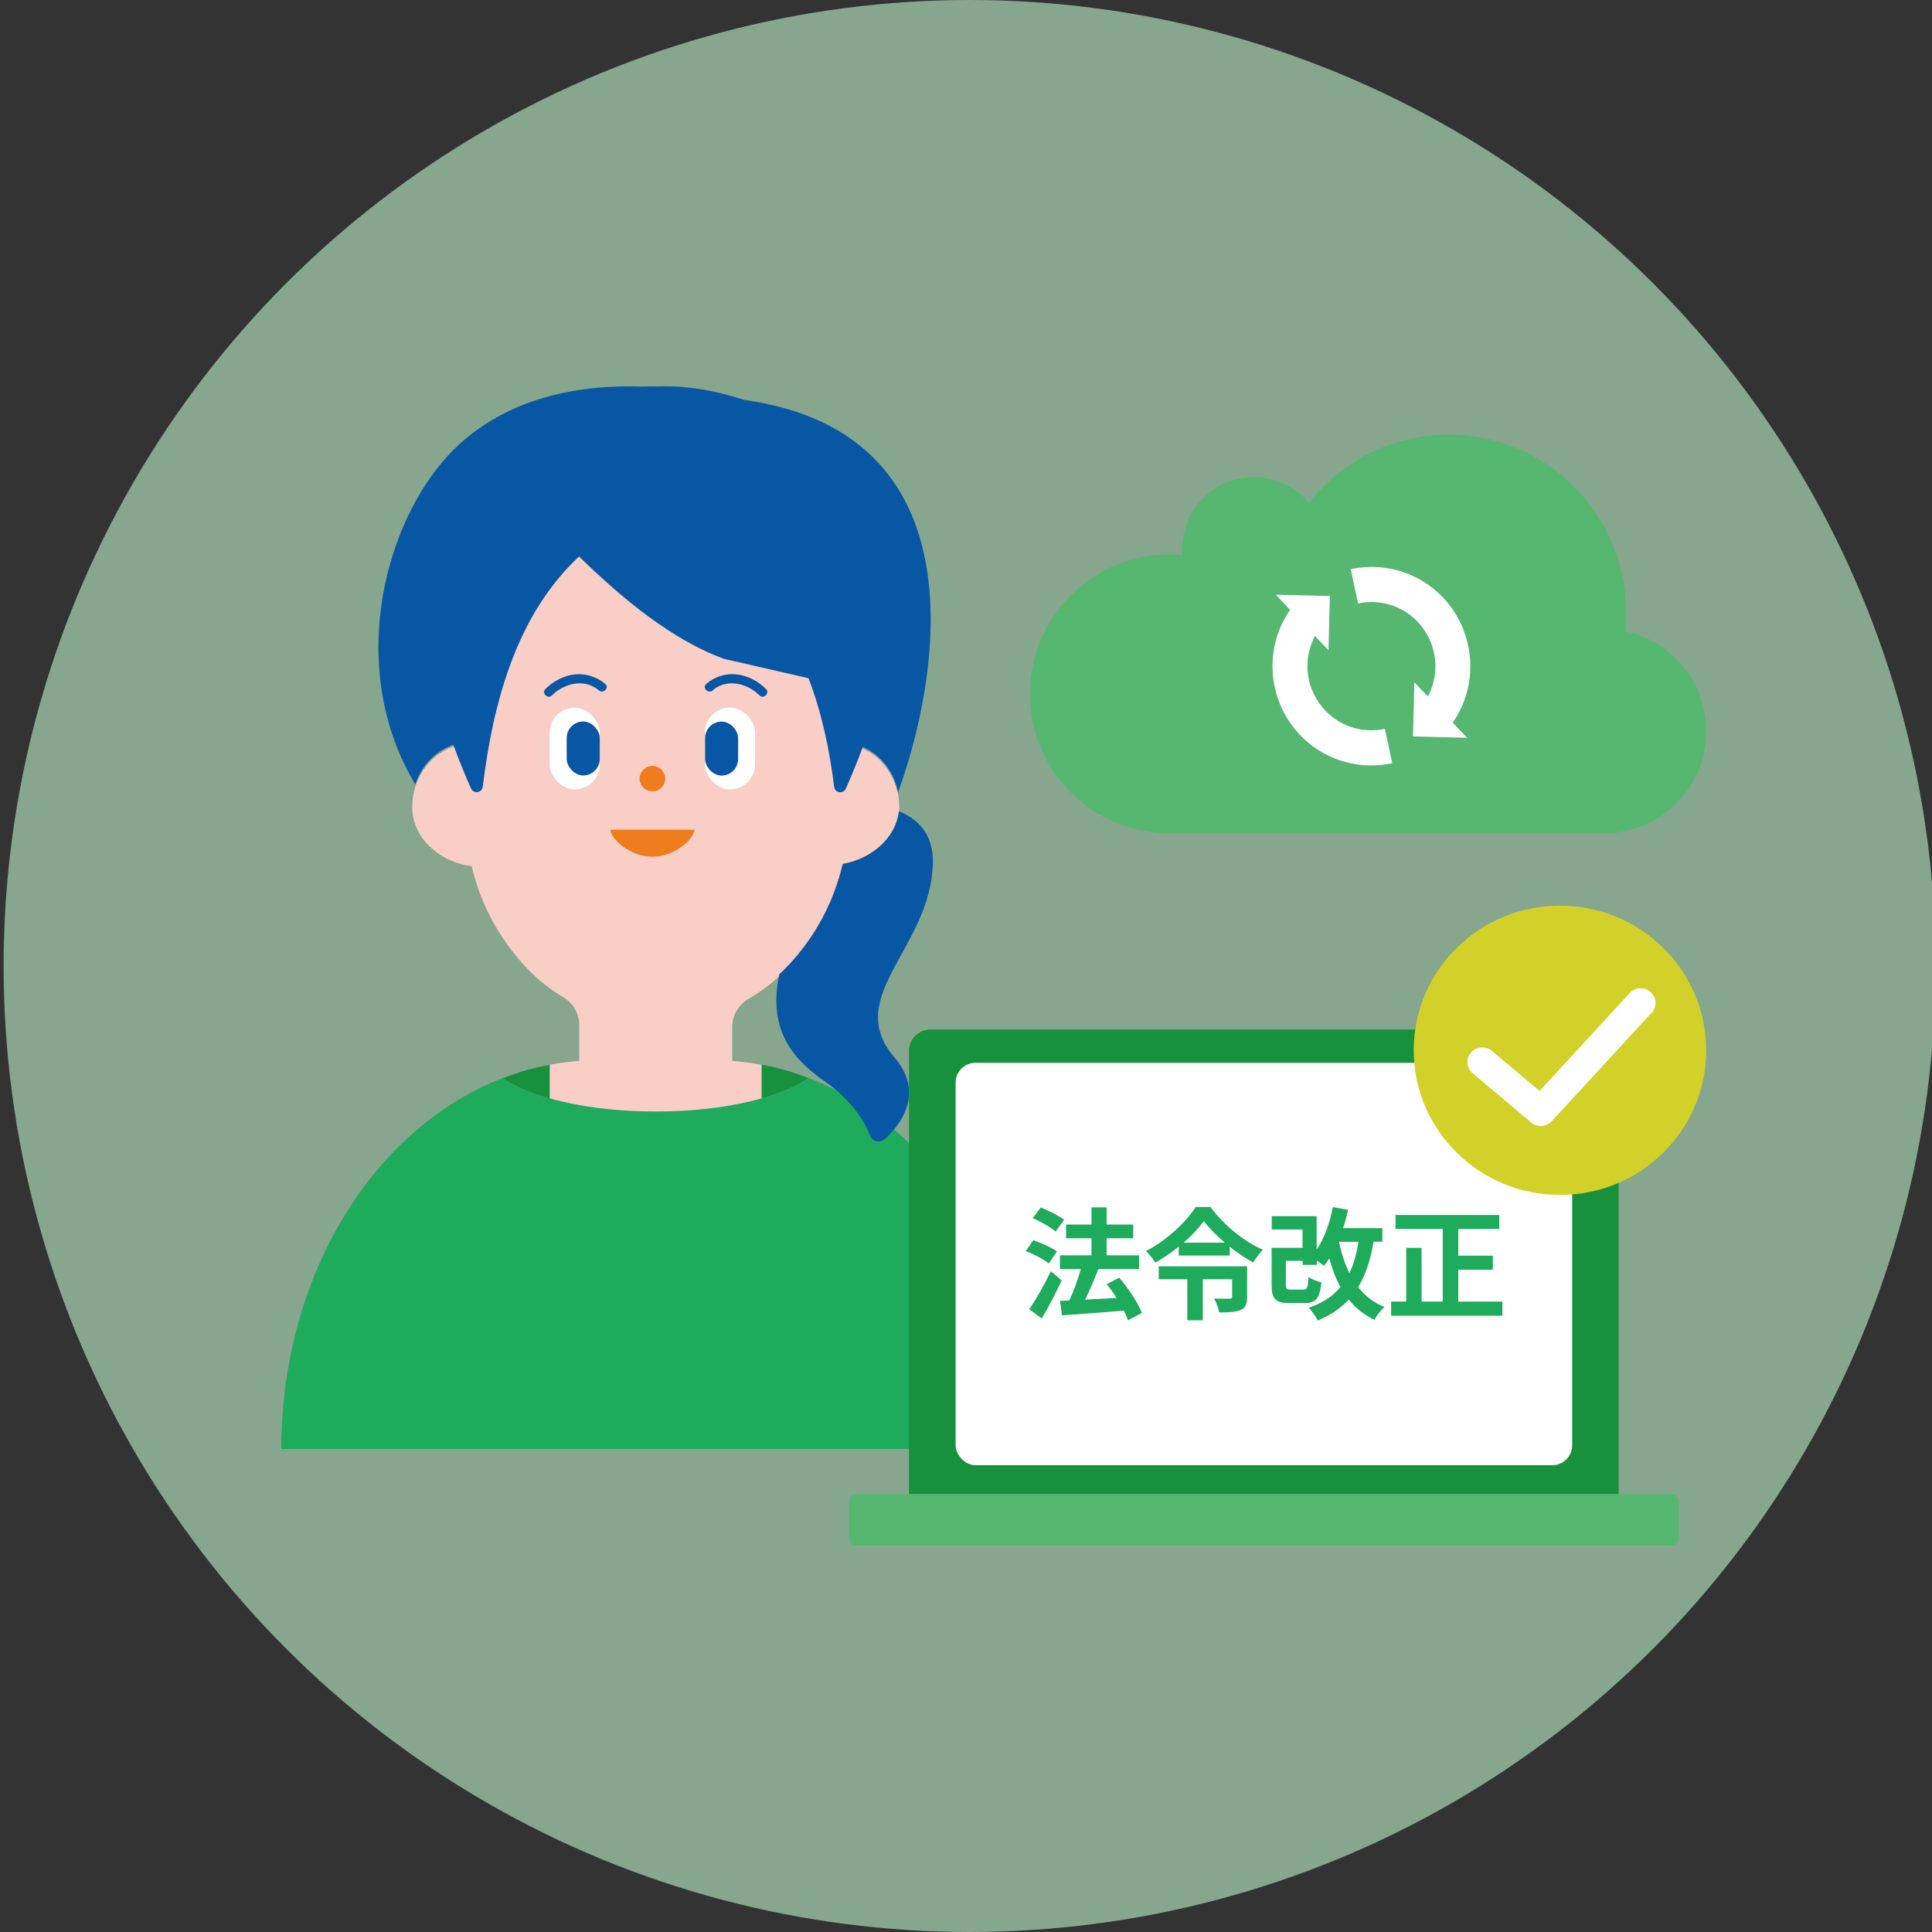 <?xml version="1.0" encoding="UTF-8"?>
<svg id="_レイヤー_1" data-name="レイヤー 1" xmlns="http://www.w3.org/2000/svg" width="160" height="160" viewBox="0 0 160 160">
  <rect x="0" y="0" width="160" height="160" fill="#333333" stroke="none"/>
  <defs>
    <style>
      .cls-1 {
        fill: #ef7c1d;
      }

      .cls-2 {
        fill: #56b771;
      }

      .cls-3 {
        fill: #fff;
      }

      .cls-4 {
        fill: #d2d12a;
      }

      .cls-5 {
        fill: #f9cec7;
      }

      .cls-6 {
        fill: #1eab5b;
      }

      .cls-7 {
        fill: #18913e;
      }

      .cls-8 {
        fill: #aad7b6;
        isolation: isolate;
        opacity: .7;
      }

      .cls-9 {
        fill: #0757a5;
      }
    </style>
  </defs>
  <circle class="cls-8" cx="80.3" cy="80" r="80"/>
  <g>
    <path class="cls-2" d="M132.87,69c4.66,0,8.43-3.78,8.43-8.45,0-4.07-2.88-7.47-6.71-8.27.05-.51.08-1.03.08-1.56,0-8.13-6.58-14.72-14.69-14.72-4.7,0-8.89,2.22-11.58,5.66-1.09-1.31-2.73-2.15-4.56-2.15-3.28,0-5.93,2.66-5.93,5.94,0,.18.01.35.03.53-.37-.04-.74-.06-1.12-.06-6.36,0-11.52,5.17-11.52,11.54s5.16,11.54,11.52,11.54h36.05Z"/>
    <g>
      <path class="cls-3" d="M108.64,57.11c-.57-1.46-.47-3.07.26-4.44l1.12,1.18.11-4.49-4.48-.11,1.19,1.25c-1.56,2.26-1.89,5.11-.89,7.67,1.25,3.21,4.29,5.22,7.61,5.22.57,0,1.16-.06,1.74-.19l-.61-2.84c-2.55.55-5.09-.82-6.04-3.26Z"/>
      <path class="cls-3" d="M121.21,52.18c-1.47-3.77-5.4-5.89-9.35-5.04l.61,2.84c2.55-.55,5.09.82,6.04,3.26.57,1.46.47,3.07-.26,4.44l-1.12-1.18-.11,4.49,4.48.11-1.19-1.25c1.56-2.26,1.89-5.11.89-7.67Z"/>
    </g>
  </g>
  <g>
    <g>
      <path class="cls-5" d="M74.47,66.83c0-2.43-1.55-4.47-3.64-5.06v-5.81s0-4.46,0-4.46c0-.98-.08-1.95-.22-2.89-.42-2.71-1.41-5.2-2.85-7.34-2.98-4.44-7.84-7.34-13.34-7.34s-10.36,2.9-13.34,7.34c-1.43,2.14-2.43,4.63-2.85,7.34-.15.94-.22,1.9-.22,2.89v10.2c-2.21.51-3.87,2.61-3.87,5.13,0,2.71,2.46,4.62,4.92,4.9.51,2.17,1.39,4.18,2.57,5.94,1.34,1.99,2.92,3.67,5.02,4.92.82.49,1.32,1.36,1.32,2.29v9.91c0,1.5,1.26,2.71,2.81,2.71h7.05c1.55,0,2.81-1.21,2.81-2.71v-9.76c0-.94.51-1.82,1.35-2.31,2.19-1.26,3.84-2.99,5.23-5.05,1.19-1.77,2.07-3.8,2.58-5.98,2.34-.39,4.68-2.25,4.68-4.86Z"/>
      <g>
        <g>
          <ellipse class="cls-1" cx="54.03" cy="64.48" rx="1.06" ry="1.05"/>
          <path class="cls-1" d="M57.51,68.71c0,.7-1.56,2.24-3.48,2.24-1.92,0-3.48-1.54-3.48-2.24h6.96Z"/>
        </g>
        <g>
          <g>
            <path class="cls-9" d="M50.12,56.64c-.69-.59-1.61-.88-2.51-.79s-1.78.55-2.44,1.21c-.34.34.19.87.54.53,1.01-1.01,2.71-1.43,3.88-.42.37.32.9-.21.54-.53h0Z"/>
            <g>
              <rect class="cls-3" x="45.52" y="58.61" width="4.15" height="6.77" rx="2.08" ry="2.08"/>
              <rect class="cls-9" x="46.93" y="59.75" width="2.74" height="4.47" rx="1.37" ry="1.37"/>
            </g>
          </g>
          <g>
            <path class="cls-9" d="M59.02,57.17c1.17-1.01,2.87-.59,3.88.42.34.34.88-.19.54-.53-.66-.66-1.51-1.1-2.44-1.21-.91-.1-1.83.19-2.51.79-.37.32.17.85.54.53h0Z"/>
            <g>
              <rect class="cls-3" x="58.38" y="58.61" width="4.15" height="6.77" rx="2.08" ry="2.08" transform="translate(120.91 123.98) rotate(-180)"/>
              <rect class="cls-9" x="58.38" y="59.75" width="2.74" height="4.47" rx="1.37" ry="1.37" transform="translate(119.51 123.98) rotate(-180)"/>
            </g>
          </g>
        </g>
      </g>
    </g>
    <g>
      <g>
        <path class="cls-5" d="M59.26,87.81h-9.92c-1.3,0-2.57.13-3.82.37v2.79c2.42.67,5.47,1.08,8.78,1.08s6.36-.4,8.78-1.08v-2.79c-1.25-.23-2.52-.37-3.82-.37Z"/>
        <path class="cls-7" d="M44.33,88.43c-.92.23-1.83.52-2.72.86.95.66,2.29,1.23,3.91,1.68v-2.79c-.4.08-.8.16-1.19.26Z"/>
        <path class="cls-7" d="M63.78,88.31c-.23-.05-.46-.09-.7-.14v2.79c1.62-.45,2.96-1.02,3.91-1.68-1.05-.4-2.12-.73-3.21-.98Z"/>
      </g>
      <path class="cls-6" d="M76.2,95.59c-2.41-2.55-5.2-4.58-8.26-5.91-.31-.14-.63-.27-.95-.39-2.37,1.64-7.16,2.76-12.69,2.76s-10.32-1.12-12.69-2.76c-.32.12-.64.25-.95.39-3.05,1.34-5.85,3.36-8.26,5.91-5.57,5.89-9.1,14.63-9.1,24.41h0s9.1,0,9.1,0h52.9c0-9.78-3.53-18.52-9.1-24.41Z"/>
    </g>
    <g>
      <path class="cls-9" d="M77.26,71.47c.04-2.36-1.18-3.62-2.82-4.28-.28,2.35-2.46,3.99-4.65,4.35-.51,2.18-1.39,4.21-2.58,5.98-.78,1.17-1.66,2.23-2.67,3.16-.92,4.36.86,6.87,3.72,8.84,2.32,1.6,3.35,3.41,3.79,4.52.2.51.85.65,1.25.28,1.32-1.23,3.3-3.82.76-6.77-4.31-5.02,3.08-9.1,3.19-16.08Z"/>
      <path class="cls-9" d="M69.08,65.16c.06.51.76.62.97.15.39-.88.89-2.07,1.41-3.46,1.47.66,2.58,2.06,2.91,3.77,2.84-7.72,7.96-29.63-12.79-32.51-2.52-.84-4.98-1.19-7.07-1.1-.41-.02-.85,0-1.29.01-5.18-.19-12.37.82-17.01,6.76-4.94,6.33-7.07,17.5-1.81,26.18.5-1.56,1.67-2.78,3.14-3.28.54,1.46,1.06,2.71,1.47,3.62.21.47.91.36.97-.15.87-7.08,2.81-14.23,7.97-19.06,2.37,2.27,6.9,6.6,12,8.47l7.01,1.61c1.07,2.8,1.73,5.82,2.12,8.98Z"/>
    </g>
  </g>
  <g>
    <g>
      <g>
        <g>
          <path class="cls-7" d="M134.05,123.74v-36.72c0-.97-.8-1.76-1.78-1.76h-55.21c-.98,0-1.78.79-1.78,1.76v36.72h58.77Z"/>
          <path class="cls-2" d="M70.9,128h67.54c.33,0,.6-.26.6-.59v-3.08c0-.33-.27-.59-.6-.59h-67.54c-.33,0-.6.26-.6.59v3.08c0,.33.27.59.6.59Z"/>
        </g>
        <rect class="cls-3" x="79.14" y="88.02" width="51.06" height="33.32" rx="1.64" ry="1.64"/>
      </g>
      <g>
        <path class="cls-6" d="M86.86,104.64c-.41-.34-1.25-.78-1.91-1.03l.62-.9c.65.22,1.52.6,1.96.93l-.67,1ZM87.93,106.04c-.5,1.04-1.08,2.19-1.65,3.15l-1.04-.76c.51-.75,1.23-2,1.79-3.15l.9.76ZM87.42,101.99c-.4-.35-1.23-.83-1.9-1.1l.67-.89c.65.25,1.5.68,1.94,1.02l-.71.97ZM93.41,109.33c-.08-.23-.19-.51-.34-.79-1.83.16-3.75.29-5.12.39l-.16-1.2.76-.03c.37-.76.72-1.75.96-2.6h-1.73v-1.14h2.61v-1.41h-2.1v-1.14h2.1v-1.42h1.26v1.42h2.2v1.14h-2.2v1.41h2.68v1.14h-3.41.04c-.32.85-.73,1.77-1.09,2.53.81-.04,1.71-.09,2.6-.14-.25-.4-.54-.79-.81-1.14l1.03-.54c.75.88,1.56,2.08,1.88,2.92l-1.15.61Z"/>
        <path class="cls-6" d="M100.25,99.96c1.1,1.5,2.76,2.85,4.34,3.54-.3.31-.58.7-.81,1.06-.64-.36-1.31-.81-1.94-1.31v.73h-4.22v-.74c-.6.49-1.26.94-1.94,1.33-.16-.27-.5-.71-.78-.96,1.71-.88,3.36-2.44,4.12-3.65h1.23ZM103.28,107.43c0,.55-.12.88-.55,1.07-.44.17-1,.19-1.76.19-.06-.35-.25-.84-.43-1.15.5.02,1.13.01,1.28.01.17,0,.22-.03.22-.15v-1.46h-2.43v3.4h-1.28v-3.4h-2.37v-1.07h7.32v2.57ZM101.43,102.91c-.69-.59-1.31-1.21-1.73-1.78-.42.57-.99,1.18-1.67,1.78h3.41Z"/>
        <path class="cls-6" d="M113.75,102.84c-.25,1.51-.66,2.75-1.27,3.76.56.71,1.28,1.28,2.18,1.64-.28.24-.66.72-.83,1.06-.87-.41-1.56-.97-2.13-1.67-.67.72-1.51,1.29-2.57,1.73-.13-.27-.5-.8-.73-1.06,1.14-.4,1.98-.95,2.61-1.71-.39-.7-.68-1.49-.92-2.37-.14.23-.29.43-.46.62-.12-.12-.35-.29-.58-.45v.36h-1.17v-.33h-1.39v1.98c0,.35.06.4.43.4h1.03c.3,0,.37-.14.41-1.05.24.18.75.38,1.07.45-.14,1.36-.46,1.71-1.37,1.71h-1.32c-1.1,0-1.43-.32-1.43-1.5v-3.07h2.56v-1.52h-2.55v-1.1h3.72v2.76c.64-.92,1.08-2.19,1.34-3.51l1.26.22c-.11.52-.24,1.03-.41,1.52h3.25v1.12h-.75ZM110.89,102.84c.2.95.48,1.83.86,2.6.35-.73.6-1.59.75-2.6h-1.61Z"/>
        <path class="cls-6" d="M124.42,107.79v1.17h-9.21v-1.17h1.25v-4.45h1.27v4.45h1.75v-6.01h-3.91v-1.16h8.59v1.16h-3.39v2.21h2.86v1.16h-2.86v2.64h3.66Z"/>
      </g>
    </g>
    <g>
      <ellipse class="cls-4" cx="129.19" cy="86.98" rx="12.11" ry="11.98"/>
      <path class="cls-3" d="M127.6,93.25c-.28,0-.56-.09-.79-.29l-4.85-4.08c-.52-.43-.58-1.2-.14-1.71.44-.51,1.21-.57,1.73-.14l3.95,3.32,7.47-8.11c.45-.49,1.23-.53,1.73-.08.5.45.54,1.22.08,1.71l-8.27,8.98c-.24.26-.57.4-.91.4Z"/>
    </g>
  </g>
</svg>